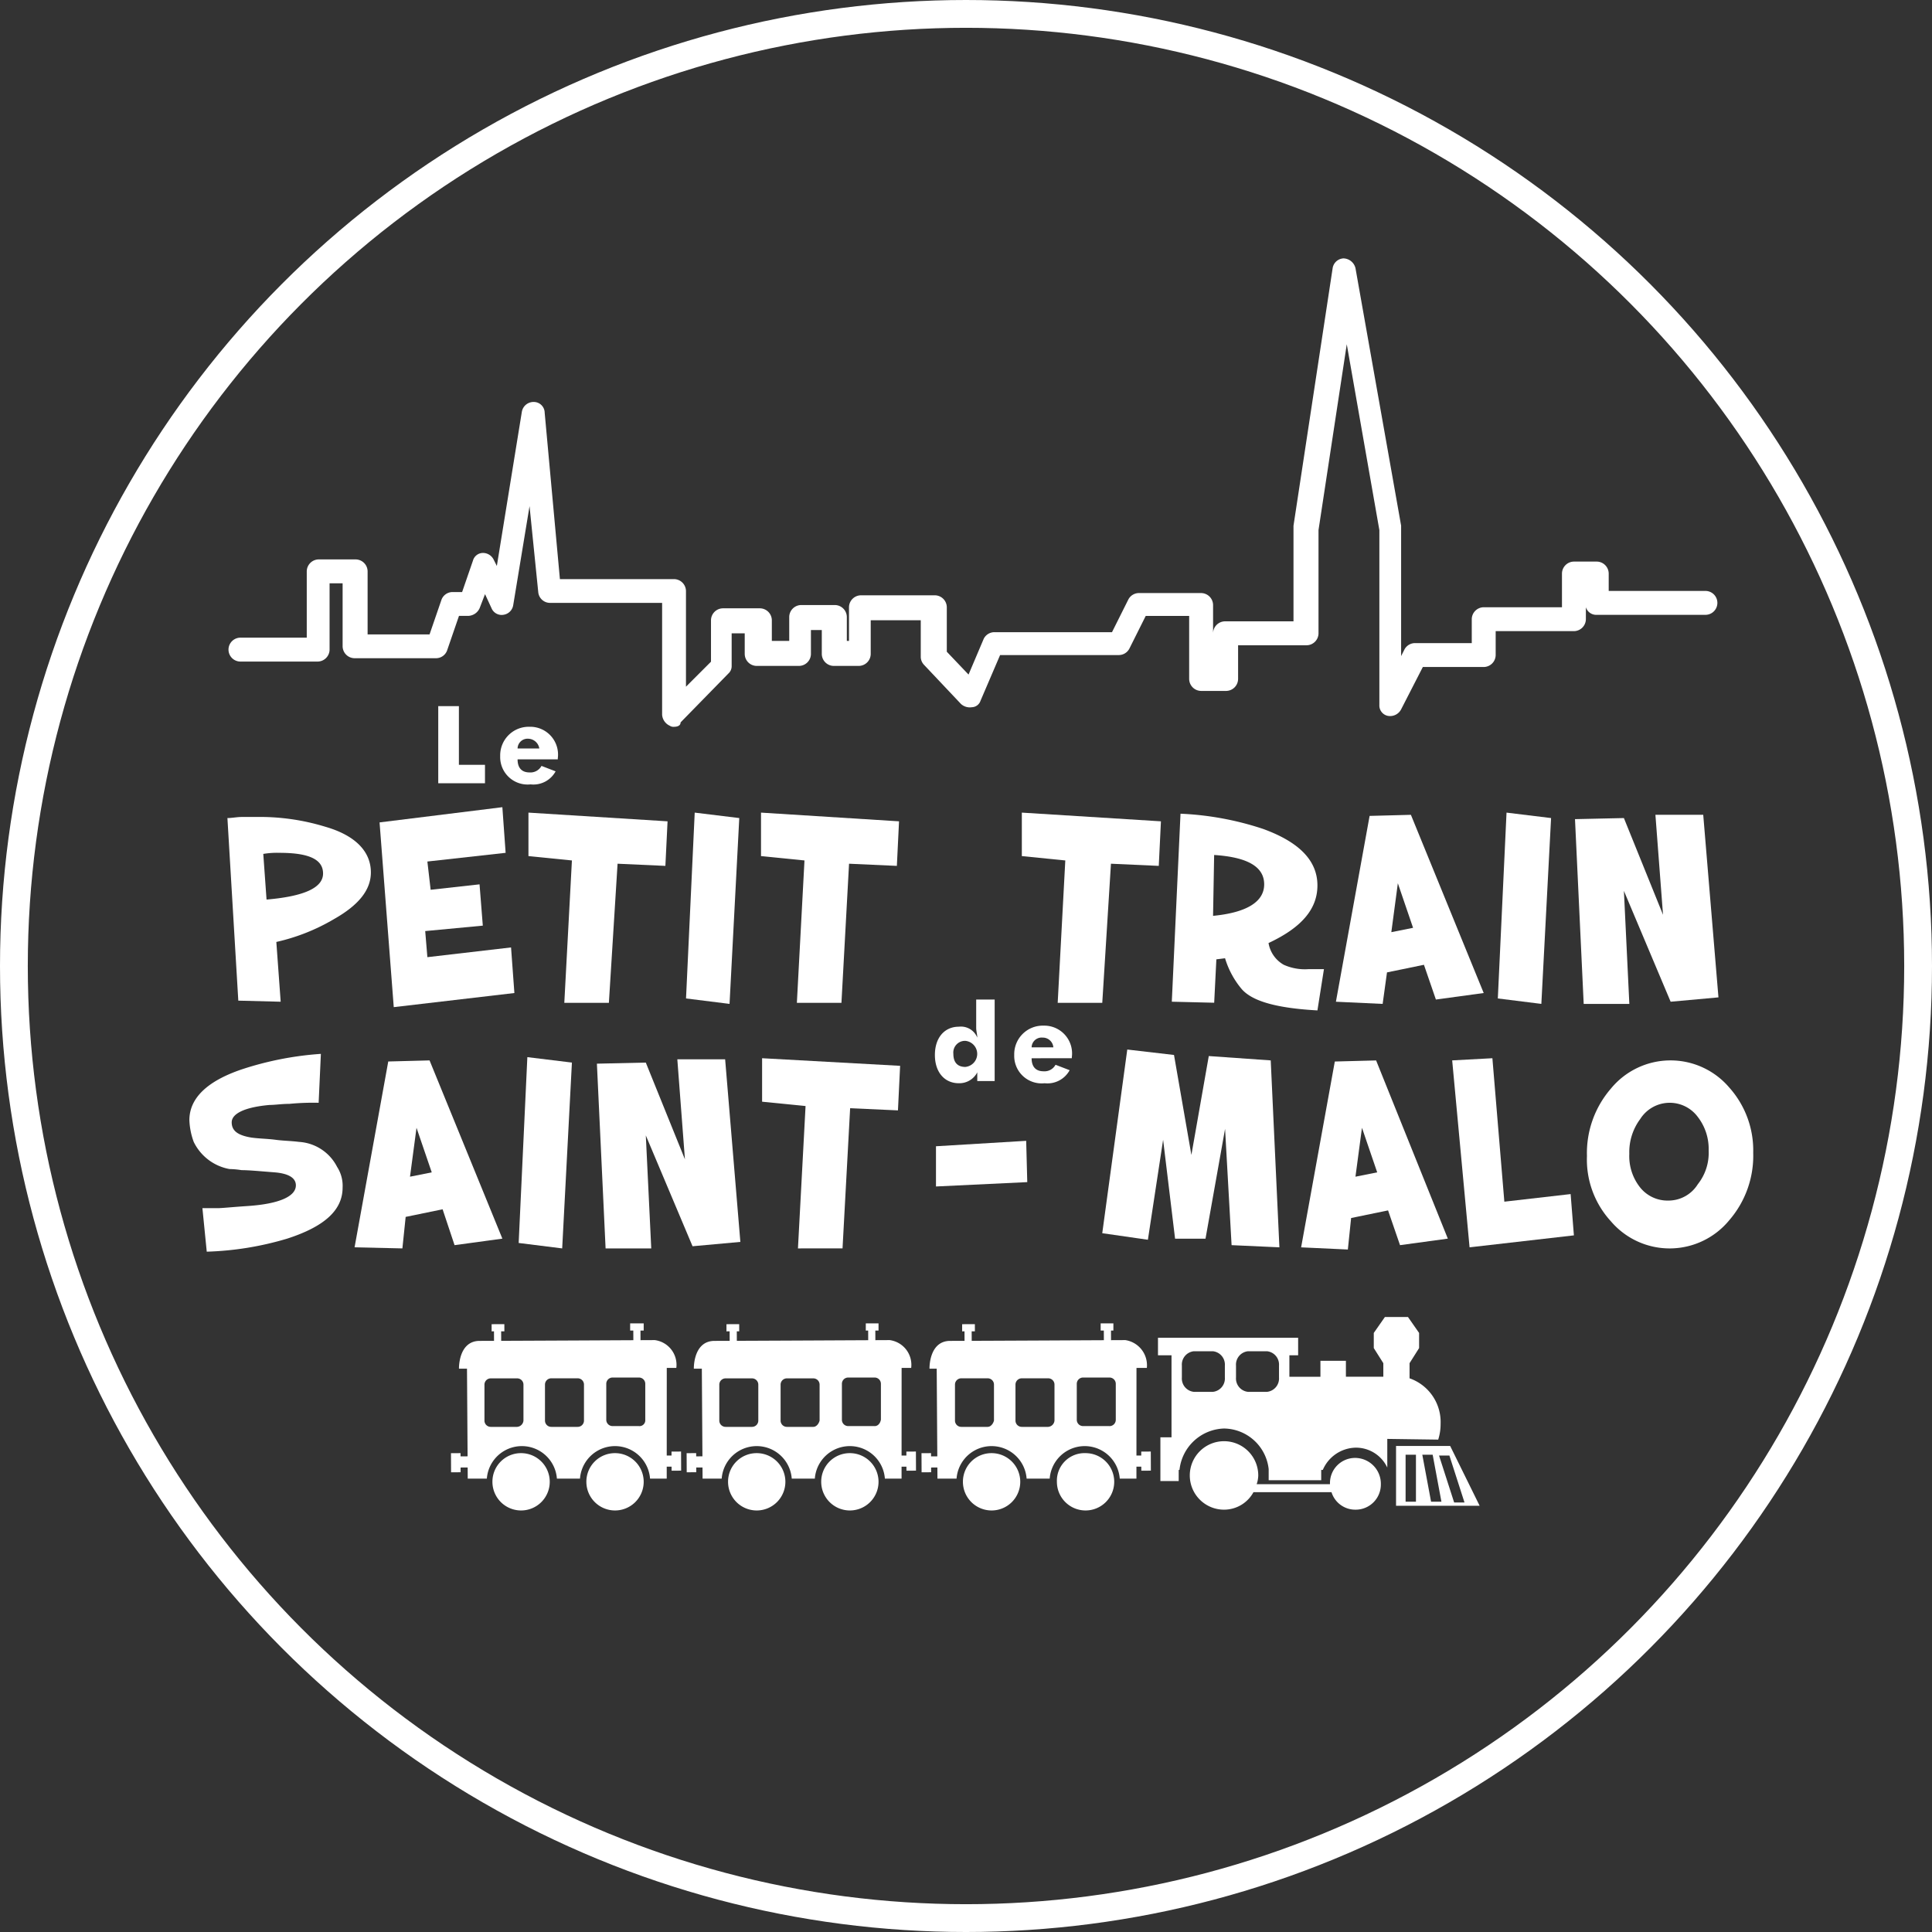 <?xml version="1.0" encoding="UTF-8"?>
<svg xmlns="http://www.w3.org/2000/svg" width="139" height="139" viewBox="0 0 139 139">
  <rect x="0" y="0" width="139" height="139" fill="#333333" stroke="none"/>
  <g id="Groupe_2819" data-name="Groupe 2819" transform="translate(241.66 -4887.34)">
    <g id="Ellipse_7" data-name="Ellipse 7" transform="translate(-241.66 4887.34)" fill="none" stroke="#fff" stroke-width="2">
      <circle cx="69.5" cy="69.5" r="69.5" stroke="none"></circle>
      <circle cx="69.5" cy="69.5" r="68.5" fill="none"></circle>
    </g>
    <g id="Groupe_2818" data-name="Groupe 2818" transform="translate(-228.035 4905.93)">
      <g id="logo-petit-train-RVB_horizontal" transform="translate(0 0)">
        <g id="Groupe_33" data-name="Groupe 33" transform="translate(0 0)">
          <path id="Tracé_1" data-name="Tracé 1" d="M38.457,37.2a.47.47,0,0,1-.313-.078.941.941,0,0,1-.547-.782V28.285H29.544a.852.852,0,0,1-.86-.782l-.626-6.177-1.173,7.115a.829.829,0,0,1-.7.7.788.788,0,0,1-.86-.469l-.469-1.016-.391,1.016a.941.941,0,0,1-.782.547h-.7l-.86,2.5a.85.85,0,0,1-.782.547H15.47a.868.868,0,0,1-.86-.86V26.878h-.938v4.769a.868.868,0,0,1-.86.86H7.26a.86.86,0,1,1,0-1.72H12.03V26.018a.868.868,0,0,1,.86-.86h2.658a.868.868,0,0,1,.86.86v4.535h4.457l.86-2.5a.85.85,0,0,1,.782-.547h.7l.782-2.267a.751.751,0,0,1,.7-.547.86.86,0,0,1,.782.469l.235.469,1.8-11.1a.851.851,0,0,1,.86-.7.784.784,0,0,1,.782.782l1.095,11.963h8.21a.868.868,0,0,1,.86.86v6.881l1.8-1.8V29.536a.868.868,0,0,1,.86-.86h2.658a.868.868,0,0,1,.86.86v1.486h1.251V29.3a.868.868,0,0,1,.86-.86h2.424a.868.868,0,0,1,.86.86v1.72h.156V28.6a.868.868,0,0,1,.86-.86h5.317a.868.868,0,0,1,.86.86V31.8l1.564,1.642,1.095-2.58a.86.86,0,0,1,.782-.469h8.444l1.173-2.346a.86.86,0,0,1,.782-.469h4.457a.868.868,0,0,1,.86.86v4.535h0v-2.5a.868.868,0,0,1,.86-.86h4.926V22.734L85.839,4.2a.831.831,0,0,1,.782-.7h0a.916.916,0,0,1,.86.7l3.284,18.53v9.383L91,31.648a.86.86,0,0,1,.782-.469h4.066v-1.72a.868.868,0,0,1,.86-.86h5.63V26.174a.868.868,0,0,1,.86-.86h1.642a.868.868,0,0,1,.86.86v1.251h6.959a.86.86,0,0,1,0,1.72h-7.819a.777.777,0,0,1-.782-.547v.86a.868.868,0,0,1-.86.86h-5.63v1.72a.868.868,0,0,1-.86.86H92.328l-1.564,3.049a.892.892,0,0,1-.938.469.761.761,0,0,1-.626-.782V23.047L86.855,9.677l-2.033,13.37v7.428a.868.868,0,0,1-.86.86H79.036v2.424a.868.868,0,0,1-.86.86h-1.8a.868.868,0,0,1-.86-.86V29.224H72.39l-1.173,2.346a.86.86,0,0,1-.782.469H61.913l-1.407,3.284a.681.681,0,0,1-.626.469.945.945,0,0,1-.782-.235L56.44,32.742a.845.845,0,0,1-.235-.547V29.536h-3.6V31.96a.868.868,0,0,1-.86.86h-1.8a.868.868,0,0,1-.86-.86V30.24h-.782v1.72a.868.868,0,0,1-.86.86H44.4a.868.868,0,0,1-.86-.86V30.475H42.6V32.82a.71.71,0,0,1-.235.547l-3.44,3.518C38.926,37.121,38.692,37.2,38.457,37.2Z" transform="translate(-3.585 -3.5)" fill="#fff"></path>
          <g id="Groupe_32" data-name="Groupe 32" transform="translate(0 32.213)">
            <g id="Groupe_7" data-name="Groupe 7">
              <g id="Groupe_3" data-name="Groupe 3" transform="translate(2.737 7.271)">
                <path id="Tracé_2" data-name="Tracé 2" d="M16.621,58.888c0,1.251-.86,2.346-2.658,3.362a14.332,14.332,0,0,1-4.144,1.642l.313,4.3-3.049-.078L6.3,54.978c.313,0,.7-.078,1.016-.078H8.333a16.107,16.107,0,0,1,5,.7C15.526,56.229,16.621,57.4,16.621,58.888Zm-3.44.078c0-1.016-1.016-1.486-3.128-1.486a5.918,5.918,0,0,0-1.173.078l.235,3.284C11.851,60.608,13.181,59.982,13.181,58.966Z" transform="translate(-6.3 -54.196)" fill="#fff"></path>
                <path id="Tracé_3" data-name="Tracé 3" d="M30,67.37l-8.679,1.016L20.3,55.095,29.135,54l.235,3.284-5.63.625.235,2.033,3.518-.391.235,2.971-4.144.391.156,1.877,6.02-.7Z" transform="translate(-9.354 -54)" fill="#fff"></path>
                <path id="Tracé_4" data-name="Tracé 4" d="M44.008,55.126l-.156,3.206-3.44-.156-.625,10.008H36.58l.547-10.243L34,57.628V54.5Z" transform="translate(-12.342 -54.109)" fill="#fff"></path>
                <path id="Tracé_5" data-name="Tracé 5" d="M52.331,54.891l-.7,13.37L48.5,67.87l.625-13.37Z" transform="translate(-15.505 -54.109)" fill="#fff"></path>
                <path id="Tracé_6" data-name="Tracé 6" d="M65.33,55.126l-.156,3.206-3.44-.156-.547,10.008H57.98l.547-10.243L55.4,57.628V54.5Z" transform="translate(-17.01 -54.109)" fill="#fff"></path>
                <path id="Tracé_7" data-name="Tracé 7" d="M89.408,55.126l-.156,3.206-3.44-.156-.625,10.008H81.98l.547-10.243L79.4,57.628V54.5Z" transform="translate(-22.245 -54.109)" fill="#fff"></path>
                <path id="Tracé_8" data-name="Tracé 8" d="M104.146,65.781l-.469,2.971c-2.815-.156-4.691-.626-5.473-1.564A6.231,6.231,0,0,1,97.031,65l-.625.078L96.249,68.2,93.2,68.126,93.826,54.6a21.748,21.748,0,0,1,5.942,1.095c2.58.938,3.909,2.267,3.909,4.066,0,1.72-1.173,3.049-3.518,4.144a2.216,2.216,0,0,0,1.095,1.564,3.709,3.709,0,0,0,1.8.313h1.095Zm-4.3-6.1c0-1.251-1.173-1.955-3.6-2.111l-.078,4.379C98.595,61.715,99.846,60.933,99.846,59.682Z" transform="translate(-25.255 -54.131)" fill="#fff"></path>
                <path id="Tracé_9" data-name="Tracé 9" d="M118.934,67.523l-3.44.469-.86-2.5-2.658.547-.313,2.267-3.362-.156,2.424-13.37,2.971-.078Zm-5.082-4.691-1.095-3.206-.469,3.518Z" transform="translate(-28.549 -54.153)" fill="#fff"></path>
                <path id="Tracé_10" data-name="Tracé 10" d="M127.031,54.891l-.7,13.37L123.2,67.87l.626-13.37Z" transform="translate(-31.799 -54.109)" fill="#fff"></path>
                <path id="Tracé_11" data-name="Tracé 11" d="M140.621,67.836l-3.44.313-3.362-7.975.391,8.132h-3.284L130.3,55.013l3.518-.078,2.815,6.959-.547-7.193h3.44Z" transform="translate(-33.347 -54.153)" fill="#fff"></path>
              </g>
              <g id="Groupe_4" data-name="Groupe 4" transform="translate(0 24.707)">
                <path id="Tracé_12" data-name="Tracé 12" d="M13.824,86.317c0,1.642-1.329,2.815-3.988,3.675a22.4,22.4,0,0,1-5.786.938L3.738,87.8H4.833c.313,0,1.016-.078,2.189-.156,2.267-.156,3.44-.7,3.44-1.486,0-.547-.547-.86-1.564-.938s-1.8-.156-2.346-.156a5.841,5.841,0,0,0-.86-.078,3.568,3.568,0,0,1-2.58-1.955A5.055,5.055,0,0,1,2.8,81.469c0-1.564,1.251-2.815,3.831-3.675a23.2,23.2,0,0,1,5.63-1.095L12.1,80.218a17.694,17.694,0,0,0-2.111.078c-.547,0-1.016.078-1.407.078-1.8.156-2.737.625-2.737,1.251s.469.938,1.407,1.095c.547.078,1.095.078,1.72.156.547.078,1.095.078,1.72.156a3.3,3.3,0,0,1,2.737,1.8A2.5,2.5,0,0,1,13.824,86.317Z" transform="translate(-2.8 -76.387)" fill="#fff"></path>
                <path id="Tracé_13" data-name="Tracé 13" d="M28.634,90.123l-3.44.469-.86-2.58-2.658.547-.235,2.267L18,90.748l2.424-13.37,2.971-.078Zm-5.082-4.769-1.095-3.206-.469,3.518Z" transform="translate(-6.115 -76.518)" fill="#fff"></path>
                <path id="Tracé_14" data-name="Tracé 14" d="M36.931,77.391l-.7,13.37L33.1,90.37,33.725,77Z" transform="translate(-9.409 -76.453)" fill="#fff"></path>
                <path id="Tracé_15" data-name="Tracé 15" d="M50.621,90.336l-3.44.313-3.362-7.975.391,8.132H40.925L40.3,77.513l3.518-.078,2.815,6.959L46.086,77.2h3.44Z" transform="translate(-10.98 -76.496)" fill="#fff"></path>
                <path id="Tracé_16" data-name="Tracé 16" d="M65.43,77.647l-.156,3.206-3.44-.156-.547,10.086H58.08l.547-10.243L55.5,80.228V77.1Z" transform="translate(-14.295 -76.475)" fill="#fff"></path>
                <path id="Tracé_17" data-name="Tracé 17" d="M78.068,87.671l-6.568.313V85.091l6.49-.391Z" transform="translate(-17.785 -78.132)" fill="#fff"></path>
                <path id="Tracé_18" data-name="Tracé 18" d="M99.545,90.53l-3.44-.156-.469-8.366-1.407,7.9H92.039l-.86-7.115-1.095,7.193L86.8,89.514,88.6,76.3l3.362.391,1.251,7.193,1.251-7.115,4.457.313Z" transform="translate(-21.122 -76.3)" fill="#fff"></path>
                <path id="Tracé_19" data-name="Tracé 19" d="M115.655,90.123l-3.44.469-.86-2.5-2.658.547-.235,2.267-3.362-.156,2.424-13.37,2.971-.078Zm-5.082-4.769-1.095-3.206-.469,3.518Z" transform="translate(-25.114 -76.518)" fill="#fff"></path>
                <path id="Tracé_20" data-name="Tracé 20" d="M127.757,89.845l-7.506.86L119,77.256l2.893-.156.86,10.321,4.769-.547Z" transform="translate(-28.146 -76.475)" fill="#fff"></path>
                <path id="Tracé_21" data-name="Tracé 21" d="M143.363,83.946a7.085,7.085,0,0,1-1.72,4.848,5.55,5.55,0,0,1-8.522.078,6.564,6.564,0,0,1-1.72-4.691,7.085,7.085,0,0,1,1.72-4.848,5.55,5.55,0,0,1,8.522-.078A6.78,6.78,0,0,1,143.363,83.946Zm-3.206-.156a3.757,3.757,0,0,0-.782-2.424,2.512,2.512,0,0,0-4.144.156,3.976,3.976,0,0,0-.782,2.5,3.616,3.616,0,0,0,.782,2.424,2.521,2.521,0,0,0,2.033.938,2.482,2.482,0,0,0,2.111-1.173A3.616,3.616,0,0,0,140.157,83.79Z" transform="translate(-30.851 -76.518)" fill="#fff"></path>
              </g>
              <g id="Groupe_5" data-name="Groupe 5" transform="translate(17.905)">
                <path id="Tracé_22" data-name="Tracé 22" d="M25.7,44.7h1.486v4.222h1.877v1.329H25.7Z" transform="translate(-25.7 -44.7)" fill="#fff"></path>
                <path id="Tracé_23" data-name="Tracé 23" d="M32.651,48.946c0,.626.313.938.86.938a.9.9,0,0,0,.86-.469l1.016.391a1.817,1.817,0,0,1-1.8.938A1.974,1.974,0,0,1,31.4,48.711,2.055,2.055,0,0,1,33.511,46.6a2,2,0,0,1,2.033,2.267v.078H32.651Zm.782-1.486a.719.719,0,0,0-.782.7h1.564A.831.831,0,0,0,33.433,47.46Z" transform="translate(-26.943 -45.114)" fill="#fff"></path>
              </g>
              <g id="Groupe_6" data-name="Groupe 6" transform="translate(53.637 21.111)">
                <path id="Tracé_24" data-name="Tracé 24" d="M75.7,77.564H74.449v-.626a1.451,1.451,0,0,1-1.329.782c-1.016,0-1.72-.782-1.72-2.033s.7-2.033,1.72-2.033a1.266,1.266,0,0,1,1.329.782c0-.235-.078-.469-.078-.7V71.7H75.7Zm-2.111-2.893a.843.843,0,0,0-.86.938c0,.626.313.938.86.938a.942.942,0,0,0,0-1.876Z" transform="translate(-71.4 -71.7)" fill="#fff"></path>
                <path id="Tracé_25" data-name="Tracé 25" d="M79.951,76.446c0,.626.313.938.86.938a.9.9,0,0,0,.86-.469l1.016.391a1.817,1.817,0,0,1-1.8.938A1.974,1.974,0,0,1,78.7,76.211,2.055,2.055,0,0,1,80.811,74.1a2,2,0,0,1,2.033,2.267v.078Zm.782-1.486a.719.719,0,0,0-.782.7h1.564A.764.764,0,0,0,80.733,74.96Z" transform="translate(-72.992 -72.223)" fill="#fff"></path>
              </g>
            </g>
            <g id="Groupe_31" data-name="Groupe 31" transform="translate(18.821 43.951)">
              <g id="Groupe_9" data-name="Groupe 9" transform="translate(50.866)">
                <g id="Groupe_8" data-name="Groupe 8">
                  <path id="Tracé_26" data-name="Tracé 26" d="M118.562,112.021a3.693,3.693,0,0,0,.172-1.146,3.33,3.33,0,0,0-2.234-3.265v-1.088l.687-1.088v-1.088l-.8-1.146h-1.661l-.8,1.146v1.088l.687,1.088v.974h-2.692V106.35h-1.833V107.5h-2.234v-1.546h.63v-1.26H98.4v1.26h.974v5.9h-.8V115h1.317v-.8h.057a3.325,3.325,0,0,1,3.208-2.978,3.273,3.273,0,0,1,3.208,2.921v.8h3.78V114.2h.115a2.632,2.632,0,0,1,2.348-1.6,2.488,2.488,0,0,1,2.291,1.432v-2.062Zm-15.35-4.468a.966.966,0,0,1-.859,1.031h-1.375a.966.966,0,0,1-.859-1.031v-.859a.966.966,0,0,1,.859-1.031h1.375a.966.966,0,0,1,.859,1.031Zm3.895,0a.966.966,0,0,1-.859,1.031h-1.375a.966.966,0,0,1-.859-1.031v-.859a.966.966,0,0,1,.859-1.031h1.375a.966.966,0,0,1,.859,1.031Zm5.5,5.785a1.809,1.809,0,0,0-1.833,1.833v.057H105.5a2.06,2.06,0,0,0,.115-.63,2.463,2.463,0,1,0-2.463,2.463,2.412,2.412,0,0,0,2.119-1.26h5.613a1.788,1.788,0,0,0,1.718,1.26,1.809,1.809,0,0,0,1.833-1.833A1.858,1.858,0,0,0,112.6,113.338Zm6.816-.859h-3.895v4.3h6.014Zm-3.208,4.009v-3.379h.745v3.379Zm1.833,0-.63-3.379h.745l.63,3.379Zm.573-3.322h.745l1.088,3.379h-.745Z" transform="translate(-98.4 -103.2)" fill="#fff" fill-rule="evenodd"></path>
                </g>
              </g>
              <g id="Groupe_16" data-name="Groupe 16" transform="translate(33.852 0.458)">
                <path id="Tracé_27" data-name="Tracé 27" d="M73.9,122.362a2.062,2.062,0,1,0,2.062-2.062A2.053,2.053,0,0,0,73.9,122.362Z" transform="translate(-70.919 -110.964)" fill="#fff" fill-rule="evenodd"></path>
                <path id="Tracé_28" data-name="Tracé 28" d="M85.7,122.362A2.062,2.062,0,1,0,87.76,120.3,1.985,1.985,0,0,0,85.7,122.362Z" transform="translate(-75.958 -110.964)" fill="#fff" fill-rule="evenodd"></path>
                <g id="Groupe_11" data-name="Groupe 11" transform="translate(1.091 2.692)">
                  <g id="Groupe_10" data-name="Groupe 10">
                    <path id="Tracé_29" data-name="Tracé 29" d="M84.977,108.7l-14.377.057.057,8.42h1.375a2.527,2.527,0,0,1,5.04,0h1.661a2.527,2.527,0,0,1,5.04,0h1.2Zm-10.711,4.754h-1.89a.452.452,0,0,1-.458-.458v-2.578a.452.452,0,0,1,.458-.458h1.89a.452.452,0,0,1,.458.458V113C74.667,113.225,74.495,113.454,74.266,113.454Zm4.353,0h-1.89a.452.452,0,0,1-.458-.458v-2.578a.452.452,0,0,1,.458-.458h1.89a.452.452,0,0,1,.458.458V113A.493.493,0,0,1,78.619,113.454Zm4.41-.057h-1.89a.452.452,0,0,1-.458-.458v-2.577a.452.452,0,0,1,.458-.458h1.89a.452.452,0,0,1,.458.458v2.577A.452.452,0,0,1,83.029,113.4Z" transform="translate(-70.6 -108.7)" fill="#fff" fill-rule="evenodd"></path>
                  </g>
                </g>
                <path id="Tracé_30" data-name="Tracé 30" d="M85.337,108.1l-15.637.057s-.057-2,1.489-2,12.6-.057,12.6-.057A1.83,1.83,0,0,1,85.337,108.1Z" transform="translate(-69.124 -104.897)" fill="#fff" fill-rule="evenodd"></path>
                <g id="Groupe_12" data-name="Groupe 12" transform="translate(0 9.336)">
                  <rect id="Rectangle_7" data-name="Rectangle 7" width="1.031" height="0.802" transform="translate(0.517 0.234) rotate(-0.352)" fill="#fff"></rect>
                  <rect id="Rectangle_8" data-name="Rectangle 8" width="0.687" height="1.375" transform="translate(0 0.003) rotate(-0.278)" fill="#fff"></rect>
                </g>
                <g id="Groupe_13" data-name="Groupe 13" transform="translate(15.01 9.221)">
                  <path id="Tracé_31" data-name="Tracé 31" d="M94.9,121.4h1.031v-.8H94.9Z" transform="translate(-94.9 -120.313)" fill="#fff" fill-rule="evenodd"></path>
                  <rect id="Rectangle_9" data-name="Rectangle 9" width="0.687" height="1.375" transform="translate(0.8 0.003) rotate(-0.247)" fill="#fff"></rect>
                </g>
                <g id="Groupe_14" data-name="Groupe 14" transform="translate(2.924 0.056)">
                  <rect id="Rectangle_10" data-name="Rectangle 10" width="0.515" height="1.146" transform="translate(0.17 0.289) rotate(-0.225)" fill="#fff"></rect>
                  <rect id="Rectangle_11" data-name="Rectangle 11" width="0.916" height="0.515" transform="translate(0 0.003) rotate(-0.177)" fill="#fff"></rect>
                </g>
                <g id="Groupe_15" data-name="Groupe 15" transform="translate(12.89)">
                  <rect id="Rectangle_12" data-name="Rectangle 12" width="0.515" height="1.146" transform="translate(0.227 0.288) rotate(-0.262)" fill="#fff"></rect>
                  <path id="Tracé_32" data-name="Tracé 32" d="M92.116,104.516V104H91.2v.516Z" transform="translate(-91.2 -104)" fill="#fff" fill-rule="evenodd"></path>
                </g>
              </g>
              <g id="Groupe_23" data-name="Groupe 23" transform="translate(16.954 0.458)">
                <path id="Tracé_33" data-name="Tracé 33" d="M44.4,122.362a2.062,2.062,0,1,0,2.062-2.062A2.053,2.053,0,0,0,44.4,122.362Z" transform="translate(-41.419 -110.964)" fill="#fff" fill-rule="evenodd"></path>
                <path id="Tracé_34" data-name="Tracé 34" d="M56.1,122.362a2.062,2.062,0,1,0,2.062-2.062A2.053,2.053,0,0,0,56.1,122.362Z" transform="translate(-46.417 -110.964)" fill="#fff" fill-rule="evenodd"></path>
                <g id="Groupe_18" data-name="Groupe 18" transform="translate(1.091 2.692)">
                  <g id="Groupe_17" data-name="Groupe 17">
                    <path id="Tracé_35" data-name="Tracé 35" d="M55.477,108.7l-14.377.057.057,8.42h1.375a2.527,2.527,0,0,1,5.04,0h1.661a2.527,2.527,0,0,1,5.04,0h1.2Zm-10.768,4.754h-1.89A.452.452,0,0,1,42.36,113v-2.578a.452.452,0,0,1,.458-.458h1.89a.452.452,0,0,1,.458.458V113A.452.452,0,0,1,44.708,113.454Zm4.41,0h-1.89A.452.452,0,0,1,46.77,113v-2.578a.452.452,0,0,1,.458-.458h1.89a.452.452,0,0,1,.458.458V113C49.52,113.225,49.348,113.454,49.119,113.454Zm4.41-.057h-1.89a.452.452,0,0,1-.458-.458v-2.577a.452.452,0,0,1,.458-.458h1.89a.452.452,0,0,1,.458.458v2.577C53.93,113.225,53.758,113.4,53.529,113.4Z" transform="translate(-41.1 -108.7)" fill="#fff" fill-rule="evenodd"></path>
                  </g>
                </g>
                <path id="Tracé_36" data-name="Tracé 36" d="M55.737,108.1l-15.637.057s-.057-2,1.489-2,12.6-.057,12.6-.057A1.794,1.794,0,0,1,55.737,108.1Z" transform="translate(-39.581 -104.897)" fill="#fff" fill-rule="evenodd"></path>
                <g id="Groupe_19" data-name="Groupe 19" transform="translate(0 9.335)">
                  <rect id="Rectangle_13" data-name="Rectangle 13" width="1.031" height="0.802" transform="translate(0.459 0.234) rotate(-0.352)" fill="#fff"></rect>
                  <rect id="Rectangle_14" data-name="Rectangle 14" width="0.687" height="1.375" transform="translate(0 0.003) rotate(-0.278)" fill="#fff"></rect>
                </g>
                <g id="Groupe_20" data-name="Groupe 20" transform="translate(14.953 9.221)">
                  <path id="Tracé_37" data-name="Tracé 37" d="M65.357,121.4h.974v-.8H65.3Z" transform="translate(-65.3 -120.313)" fill="#fff" fill-rule="evenodd"></path>
                  <rect id="Rectangle_15" data-name="Rectangle 15" width="0.687" height="1.375" transform="translate(0.857 0.003) rotate(-0.247)" fill="#fff"></rect>
                </g>
                <g id="Groupe_21" data-name="Groupe 21" transform="translate(2.866 0.056)">
                  <rect id="Rectangle_16" data-name="Rectangle 16" width="0.515" height="1.146" transform="translate(0.228 0.289) rotate(-0.225)" fill="#fff"></rect>
                  <rect id="Rectangle_17" data-name="Rectangle 17" width="0.916" height="0.515" transform="translate(0 0.003) rotate(-0.177)" fill="#fff"></rect>
                </g>
                <g id="Groupe_22" data-name="Groupe 22" transform="translate(12.891)">
                  <rect id="Rectangle_18" data-name="Rectangle 18" width="0.515" height="1.146" transform="translate(0.169 0.288) rotate(-0.262)" fill="#fff"></rect>
                  <path id="Tracé_38" data-name="Tracé 38" d="M62.616,104.516V104H61.7v.516Z" transform="translate(-61.7 -104)" fill="#fff" fill-rule="evenodd"></path>
                </g>
              </g>
              <g id="Groupe_30" data-name="Groupe 30" transform="translate(0 0.458)">
                <path id="Tracé_39" data-name="Tracé 39" d="M14.8,122.362a2.062,2.062,0,1,0,2.062-2.062A2.053,2.053,0,0,0,14.8,122.362Z" transform="translate(-11.818 -110.964)" fill="#fff" fill-rule="evenodd"></path>
                <path id="Tracé_40" data-name="Tracé 40" d="M26.6,122.362a2.062,2.062,0,1,0,2.062-2.062A2.053,2.053,0,0,0,26.6,122.362Z" transform="translate(-16.859 -110.964)" fill="#fff" fill-rule="evenodd"></path>
                <g id="Groupe_25" data-name="Groupe 25" transform="translate(1.149 2.692)">
                  <g id="Groupe_24" data-name="Groupe 24">
                    <path id="Tracé_41" data-name="Tracé 41" d="M25.977,108.7l-14.377.057.057,8.42h1.375a2.527,2.527,0,0,1,5.04,0h1.661a2.527,2.527,0,0,1,5.04,0h1.2Zm-10.768,4.754h-1.89A.452.452,0,0,1,12.86,113v-2.578a.452.452,0,0,1,.458-.458h1.89a.452.452,0,0,1,.458.458V113A.493.493,0,0,1,15.208,113.454Zm4.353,0h-1.89a.452.452,0,0,1-.458-.458v-2.578a.452.452,0,0,1,.458-.458h1.89a.452.452,0,0,1,.458.458V113A.452.452,0,0,1,19.562,113.454Zm4.41-.057h-1.89a.452.452,0,0,1-.458-.458v-2.577a.452.452,0,0,1,.458-.458h1.89a.452.452,0,0,1,.458.458v2.577A.422.422,0,0,1,23.972,113.4Z" transform="translate(-11.6 -108.7)" fill="#fff" fill-rule="evenodd"></path>
                  </g>
                </g>
                <path id="Tracé_42" data-name="Tracé 42" d="M26.237,108.1l-15.637.057s-.057-2,1.489-2,12.6-.057,12.6-.057A1.794,1.794,0,0,1,26.237,108.1Z" transform="translate(-10.024 -104.897)" fill="#fff" fill-rule="evenodd"></path>
                <g id="Groupe_26" data-name="Groupe 26" transform="translate(0 9.336)">
                  <rect id="Rectangle_19" data-name="Rectangle 19" width="1.031" height="0.802" transform="translate(0.517 0.234) rotate(-0.352)" fill="#fff"></rect>
                  <rect id="Rectangle_20" data-name="Rectangle 20" width="0.687" height="1.375" transform="translate(0 0.003) rotate(-0.278)" fill="#fff"></rect>
                </g>
                <g id="Groupe_27" data-name="Groupe 27" transform="translate(15.01 9.221)">
                  <path id="Tracé_43" data-name="Tracé 43" d="M35.8,121.4h1.031v-.8H35.8Z" transform="translate(-35.8 -120.313)" fill="#fff" fill-rule="evenodd"></path>
                  <rect id="Rectangle_21" data-name="Rectangle 21" width="0.687" height="1.375" transform="translate(0.857 0.003) rotate(-0.247)" fill="#fff"></rect>
                </g>
                <g id="Groupe_28" data-name="Groupe 28" transform="translate(2.924 0.056)">
                  <rect id="Rectangle_22" data-name="Rectangle 22" width="0.515" height="1.146" transform="translate(0.17 0.289) rotate(-0.225)" fill="#fff"></rect>
                  <rect id="Rectangle_23" data-name="Rectangle 23" width="0.916" height="0.515" transform="translate(0 0.003) rotate(-0.177)" fill="#fff"></rect>
                </g>
                <g id="Groupe_29" data-name="Groupe 29" transform="translate(12.891)">
                  <rect id="Rectangle_24" data-name="Rectangle 24" width="0.515" height="1.146" transform="translate(0.226 0.288) rotate(-0.262)" fill="#fff"></rect>
                  <path id="Tracé_44" data-name="Tracé 44" d="M33.074,104.516V104H32.1v.516Z" transform="translate(-32.1 -104)" fill="#fff" fill-rule="evenodd"></path>
                </g>
              </g>
            </g>
          </g>
        </g>
      </g>
    </g>
  </g>
</svg>
